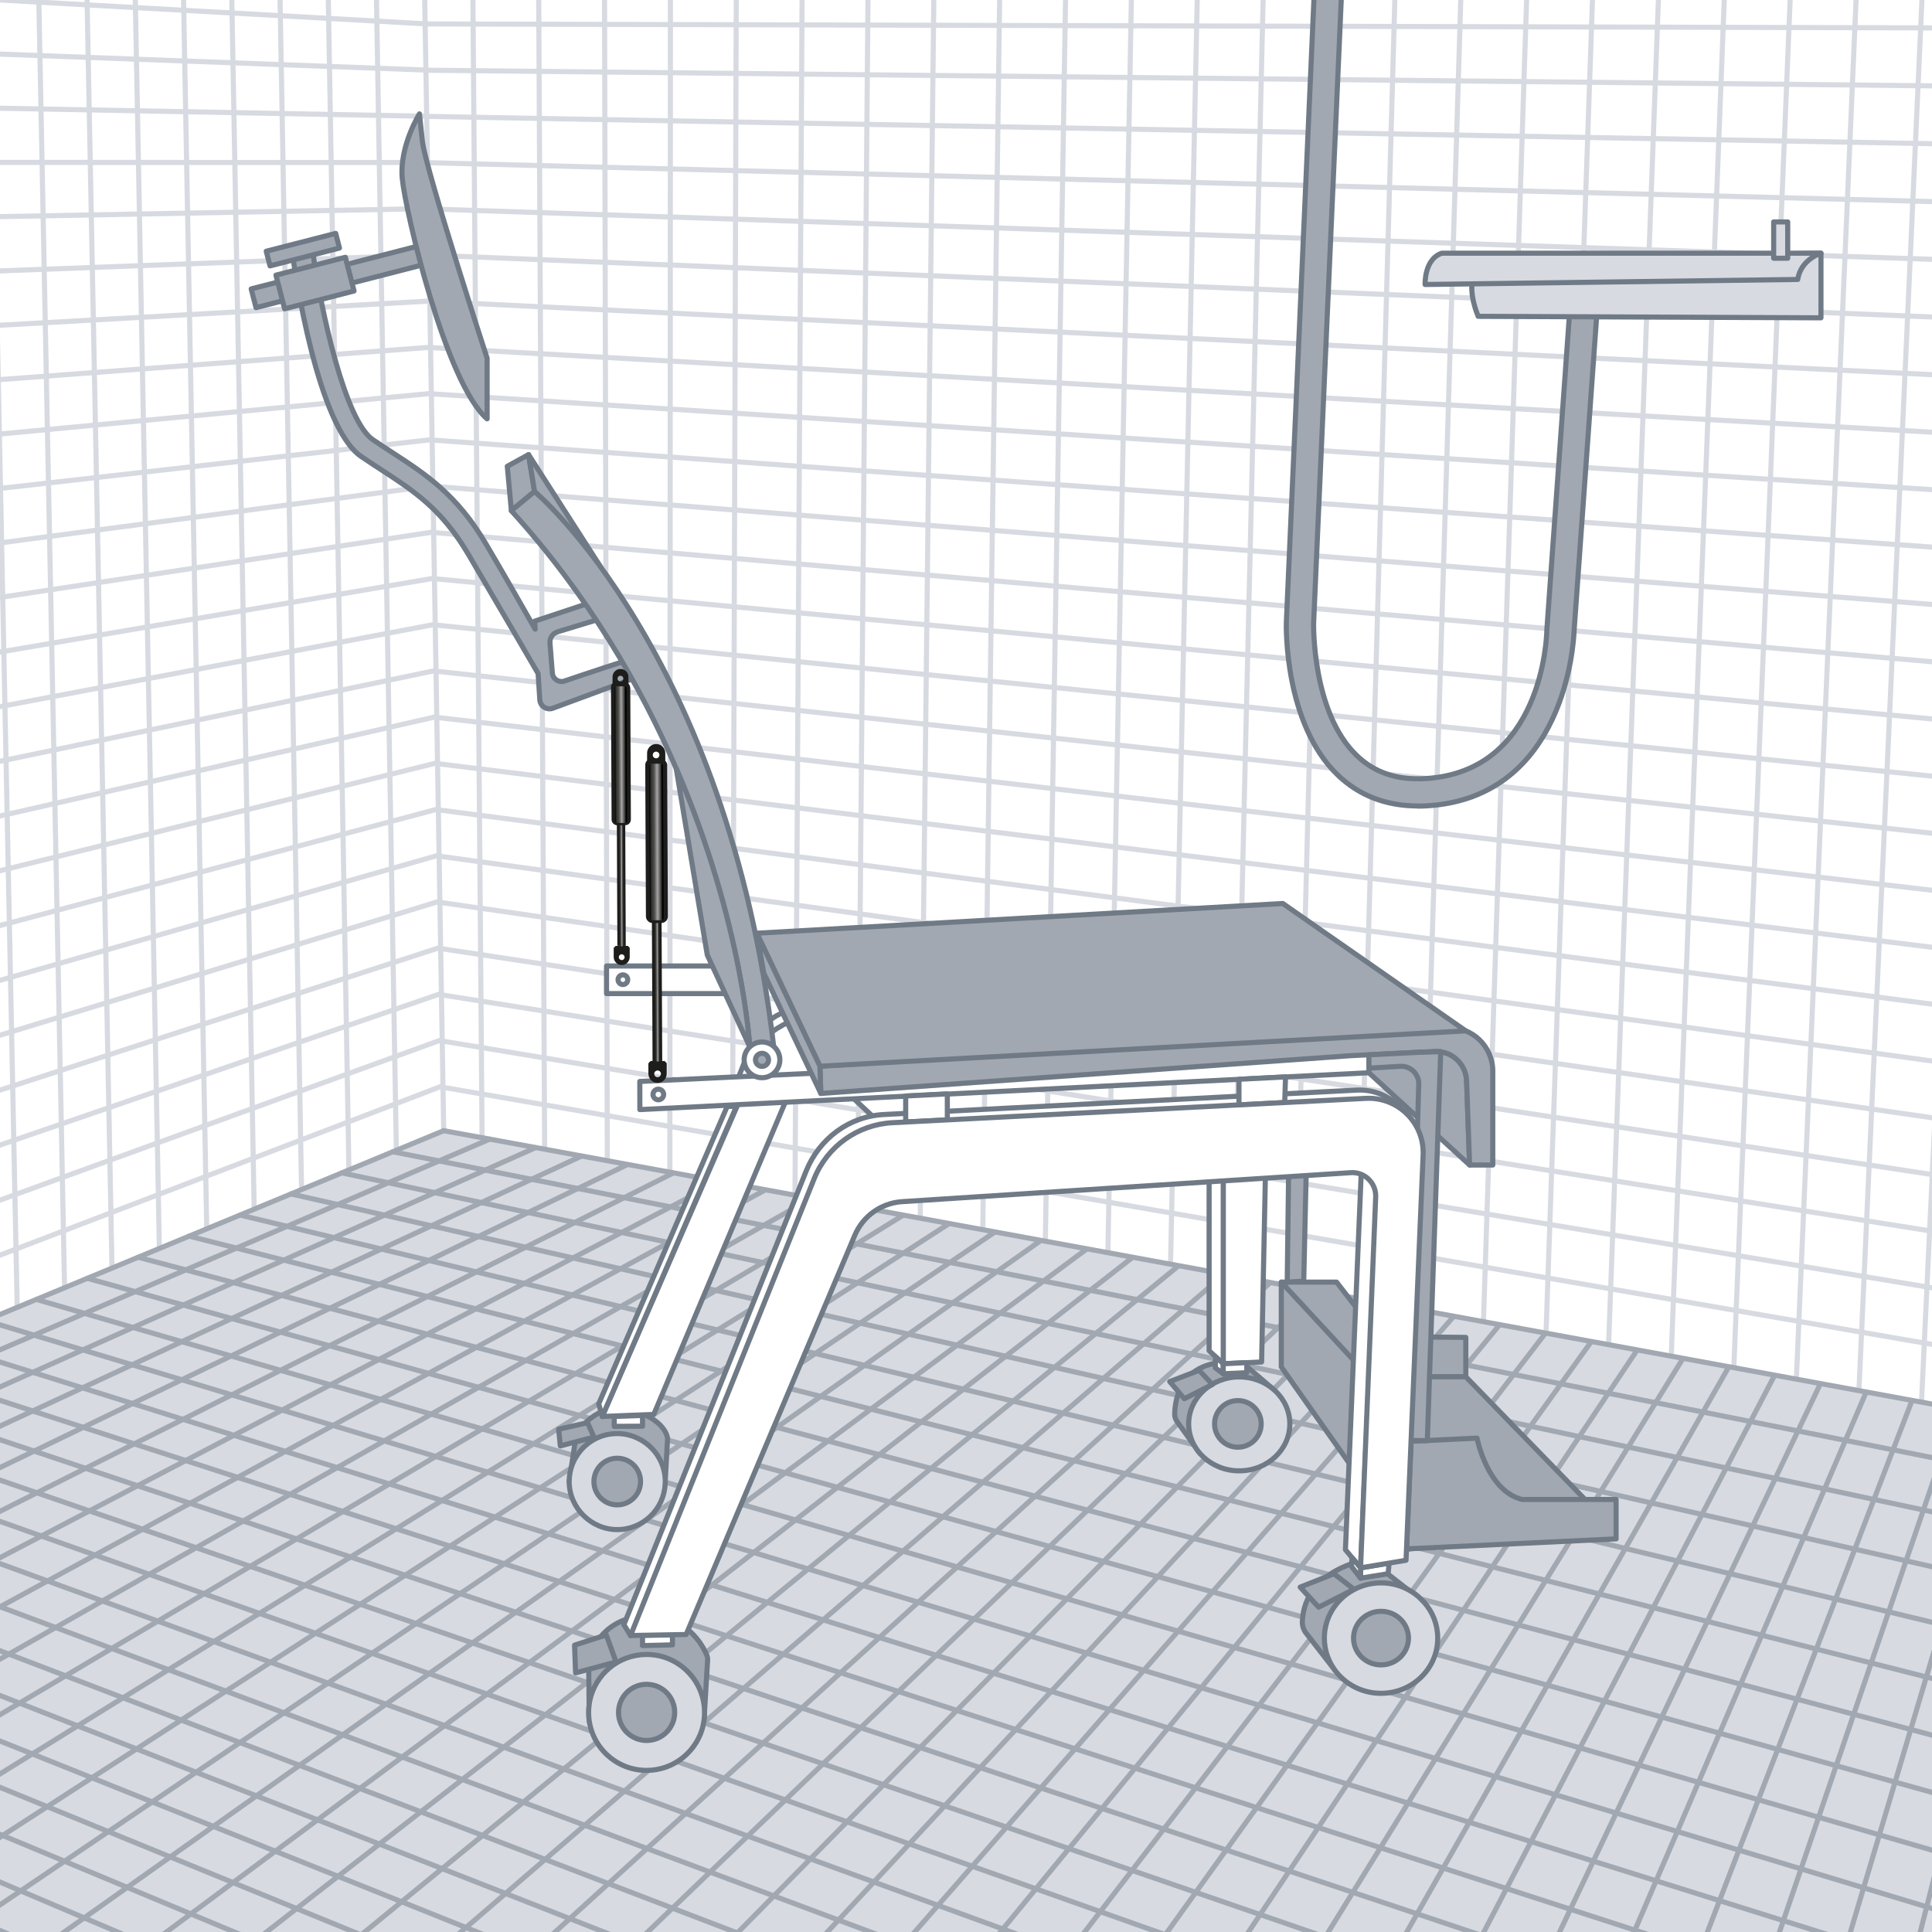 <?xml version="1.0" encoding="UTF-8"?>
<svg xmlns="http://www.w3.org/2000/svg" xmlns:xlink="http://www.w3.org/1999/xlink" version="1.1" viewBox="0 0 283.46 283.46">
  <rect x="0" y="0" width="283.46" height="283.46" fill="#808080" stroke="none"/>
  <defs>
    <style>
      .cls-1 {
        stroke: #a1a8b1;
      }

      .cls-1, .cls-2, .cls-3, .cls-4, .cls-5, .cls-6 {
        stroke-width: .75px;
      }

      .cls-1, .cls-2, .cls-4, .cls-5, .cls-6 {
        stroke-linecap: round;
        stroke-linejoin: round;
      }

      .cls-1, .cls-4, .cls-7 {
        fill: none;
      }

      .cls-2, .cls-3, .cls-5, .cls-6 {
        stroke: #6f7a86;
      }

      .cls-2, .cls-3, .cls-8 {
        fill: #fff;
      }

      .cls-9 {
        fill: url(#Unbenannter_Verlauf_69-2);
      }

      .cls-9, .cls-10, .cls-11, .cls-12, .cls-13, .cls-14, .cls-8 {
        stroke-width: 0px;
      }

      .cls-3, .cls-7 {
        stroke-miterlimit: 10;
      }

      .cls-4 {
        stroke: #d7dae0;
      }

      .cls-10 {
        fill: url(#Neues_Verlaufsfeld_2-2);
      }

      .cls-5 {
        fill: #a1a8b1;
      }

      .cls-11 {
        fill: url(#Unbenannter_Verlauf_69);
      }

      .cls-12 {
        fill: #1d1d1b;
      }

      .cls-6, .cls-14 {
        fill: #d7dae0;
      }

      .cls-13 {
        fill: url(#Neues_Verlaufsfeld_2);
      }

      .cls-7 {
        stroke: #ffce44;
      }
    </style>
    <linearGradient id="Neues_Verlaufsfeld_2" data-name="Neues Verlaufsfeld 2" x1="229.7" y1="-337.63" x2="230.47" y2="-337.63" gradientTransform="translate(-133.66 482.53)" gradientUnits="userSpaceOnUse">
      <stop offset=".04" stop-color="#1d1d1b"></stop>
      <stop offset=".16" stop-color="#30302e"></stop>
      <stop offset=".34" stop-color="#4f4f4d"></stop>
      <stop offset=".57" stop-color="#a6a5a4"></stop>
      <stop offset=".72" stop-color="#4b4a49"></stop>
      <stop offset=".95" stop-color="#1d1d1b"></stop>
    </linearGradient>
    <linearGradient id="Unbenannter_Verlauf_69" data-name="Unbenannter Verlauf 69" x1="229.08" y1="-359" x2="231.09" y2="-359" gradientTransform="translate(-132.15 483.55) rotate(-.26)" gradientUnits="userSpaceOnUse">
      <stop offset=".01" stop-color="#000"></stop>
      <stop offset=".13" stop-color="#30302e"></stop>
      <stop offset=".34" stop-color="#4f4f4d"></stop>
      <stop offset=".57" stop-color="#a6a5a4"></stop>
      <stop offset=".83" stop-color="#3b3b3a"></stop>
      <stop offset=".93" stop-color="#000"></stop>
    </linearGradient>
    <linearGradient id="Neues_Verlaufsfeld_2-2" data-name="Neues Verlaufsfeld 2" x1="224.56" y1="-353.17" x2="225.24" y2="-353.17" gradientTransform="translate(-133.73 482.55)" xlink:href="#Neues_Verlaufsfeld_2"></linearGradient>
    <linearGradient id="Unbenannter_Verlauf_69-2" data-name="Unbenannter Verlauf 69" x1="224.02" y1="-371.84" x2="225.78" y2="-371.84" xlink:href="#Unbenannter_Verlauf_69"></linearGradient>
  </defs>
  <g id="Chair">
    <polygon class="cls-8" points="322.43 -11.44 71.76 -14.12 -62.45 -20.78 -57.79 216.78 65.1 165.89 319.93 212.7 322.43 -11.44"></polygon>
    <g>
      <g>
        <line class="cls-4" x1="65.13" y1="159.55" x2="325.84" y2="204.56"></line>
        <line class="cls-4" x1="65.01" y1="152.76" x2="325.12" y2="195.84"></line>
        <line class="cls-4" x1="64.9" y1="145.98" x2="324.4" y2="187.13"></line>
        <line class="cls-4" x1="64.78" y1="139.19" x2="323.68" y2="178.42"></line>
        <line class="cls-4" x1="64.67" y1="132.41" x2="322.97" y2="169.7"></line>
        <line class="cls-4" x1="64.55" y1="125.63" x2="322.25" y2="160.99"></line>
        <line class="cls-4" x1="64.44" y1="118.84" x2="321.53" y2="152.28"></line>
        <line class="cls-4" x1="64.32" y1="112.06" x2="320.81" y2="143.57"></line>
        <line class="cls-4" x1="64.21" y1="105.27" x2="320.09" y2="134.85"></line>
        <line class="cls-4" x1="64.09" y1="98.49" x2="319.37" y2="126.14"></line>
        <line class="cls-4" x1="63.98" y1="91.71" x2="318.65" y2="117.43"></line>
        <line class="cls-4" x1="63.86" y1="84.92" x2="317.93" y2="108.71"></line>
        <line class="cls-4" x1="63.75" y1="78.14" x2="317.21" y2="100"></line>
        <line class="cls-4" x1="63.63" y1="71.35" x2="316.49" y2="91.29"></line>
        <line class="cls-4" x1="63.52" y1="64.57" x2="315.77" y2="82.58"></line>
        <line class="cls-4" x1="63.4" y1="57.79" x2="315.05" y2="73.86"></line>
        <line class="cls-4" x1="63.29" y1="51" x2="314.33" y2="65.15"></line>
        <line class="cls-4" x1="63.17" y1="44.22" x2="313.62" y2="56.44"></line>
        <line class="cls-4" x1="63.06" y1="37.43" x2="312.9" y2="47.72"></line>
        <line class="cls-4" x1="62.94" y1="30.65" x2="312.18" y2="39.01"></line>
        <line class="cls-4" x1="62.83" y1="23.87" x2="311.46" y2="30.3"></line>
        <line class="cls-4" x1="62.71" y1="17.08" x2="310.74" y2="21.58"></line>
        <line class="cls-4" x1="62.6" y1="10.3" x2="310.02" y2="12.87"></line>
        <line class="cls-4" x1="62.48" y1="3.51" x2="309.3" y2="4.16"></line>
        <line class="cls-4" x1="62.37" y1="-3.27" x2="308.58" y2="-4.55"></line>
        <line class="cls-4" x1="62.25" y1="-10.06" x2="307.86" y2="-13.27"></line>
      </g>
      <g>
        <line class="cls-4" x1="69.29" y1="-12.04" x2="70.73" y2="166.92"></line>
        <line class="cls-4" x1="78.98" y1="-12.05" x2="79.91" y2="168.61"></line>
        <line class="cls-4" x1="88.67" y1="-12.06" x2="89.1" y2="170.3"></line>
        <line class="cls-4" x1="98.37" y1="-12.07" x2="98.28" y2="171.98"></line>
        <line class="cls-4" x1="108.06" y1="-12.08" x2="107.46" y2="173.67"></line>
        <line class="cls-4" x1="117.75" y1="-12.1" x2="116.64" y2="175.36"></line>
        <line class="cls-4" x1="127.45" y1="-12.11" x2="125.83" y2="177.05"></line>
        <line class="cls-4" x1="137.14" y1="-12.12" x2="135.01" y2="178.73"></line>
        <line class="cls-4" x1="146.83" y1="-12.13" x2="144.19" y2="180.42"></line>
        <line class="cls-4" x1="156.53" y1="-12.14" x2="153.37" y2="182.11"></line>
        <line class="cls-4" x1="166.22" y1="-12.15" x2="162.55" y2="183.79"></line>
        <line class="cls-4" x1="175.91" y1="-12.17" x2="171.74" y2="185.48"></line>
        <line class="cls-4" x1="185.61" y1="-12.18" x2="180.92" y2="187.17"></line>
        <line class="cls-4" x1="195.3" y1="-12.19" x2="190.1" y2="188.85"></line>
        <line class="cls-4" x1="204.99" y1="-12.2" x2="199.28" y2="190.54"></line>
        <line class="cls-4" x1="214.69" y1="-12.21" x2="208.47" y2="192.23"></line>
        <line class="cls-4" x1="224.38" y1="-12.23" x2="217.65" y2="193.91"></line>
        <line class="cls-4" x1="234.07" y1="-12.24" x2="226.83" y2="195.6"></line>
        <line class="cls-4" x1="243.77" y1="-12.25" x2="236.01" y2="197.29"></line>
        <line class="cls-4" x1="253.46" y1="-12.26" x2="245.2" y2="198.97"></line>
        <line class="cls-4" x1="263.15" y1="-12.27" x2="254.38" y2="200.66"></line>
        <line class="cls-4" x1="272.85" y1="-12.28" x2="263.56" y2="202.35"></line>
        <line class="cls-4" x1="282.54" y1="-12.3" x2="272.74" y2="204.03"></line>
        <line class="cls-4" x1="292.23" y1="-12.31" x2="281.92" y2="205.72"></line>
        <line class="cls-4" x1="301.93" y1="-12.32" x2="291.11" y2="207.41"></line>
        <line class="cls-4" x1="311.62" y1="-12.33" x2="300.29" y2="209.1"></line>
      </g>
    </g>
    <polygon class="cls-14" points="-46.16 211.91 65.1 165.89 319.93 212.7 300.66 297.89 -51.05 297.89 -46.16 211.91"></polygon>
    <path class="cls-7" d="M315.77,200.33"></path>
    <g>
      <g>
        <line class="cls-4" x1="62.21" y1="-6.33" x2="65.1" y2="165.78"></line>
        <line class="cls-4" x1="55.13" y1="-6.25" x2="58.15" y2="168.66"></line>
        <line class="cls-4" x1="48.06" y1="-6.17" x2="51.19" y2="171.53"></line>
        <line class="cls-4" x1="40.98" y1="-6.09" x2="44.24" y2="174.41"></line>
        <line class="cls-4" x1="33.9" y1="-6.01" x2="37.29" y2="177.28"></line>
        <line class="cls-4" x1="26.82" y1="-5.93" x2="30.33" y2="180.16"></line>
        <line class="cls-4" x1="19.74" y1="-5.85" x2="23.38" y2="183.04"></line>
        <line class="cls-4" x1="12.66" y1="-5.77" x2="16.43" y2="185.91"></line>
        <line class="cls-4" x1="5.58" y1="-5.68" x2="9.47" y2="188.79"></line>
        <line class="cls-4" x1="-1.5" y1="-5.6" x2="2.52" y2="191.66"></line>
        <line class="cls-4" x1="-8.57" y1="-5.52" x2="-4.43" y2="194.54"></line>
        <line class="cls-4" x1="-15.65" y1="-5.44" x2="-11.39" y2="197.42"></line>
        <line class="cls-4" x1="-22.73" y1="-5.36" x2="-18.34" y2="200.29"></line>
        <line class="cls-4" x1="-29.81" y1="-5.28" x2="-25.29" y2="203.17"></line>
        <line class="cls-4" x1="-36.89" y1="-5.2" x2="-32.25" y2="206.05"></line>
        <line class="cls-4" x1="-43.97" y1="-5.12" x2="-39.2" y2="208.92"></line>
        <line class="cls-4" x1="-51.05" y1="-5.04" x2="-46.16" y2="211.8"></line>
      </g>
      <g>
        <line class="cls-4" x1="64.7" y1="159.4" x2="-62.31" y2="208"></line>
        <line class="cls-4" x1="64.6" y1="152.62" x2="-62.54" y2="198.79"></line>
        <line class="cls-4" x1="64.5" y1="145.84" x2="-62.78" y2="189.58"></line>
        <line class="cls-4" x1="64.41" y1="139.06" x2="-63.02" y2="180.37"></line>
        <line class="cls-4" x1="64.31" y1="132.28" x2="-63.25" y2="171.17"></line>
        <line class="cls-4" x1="64.21" y1="125.51" x2="-63.49" y2="161.96"></line>
        <line class="cls-4" x1="64.11" y1="118.73" x2="-63.73" y2="152.75"></line>
        <line class="cls-4" x1="64.01" y1="111.95" x2="-63.97" y2="143.54"></line>
        <line class="cls-4" x1="63.92" y1="105.17" x2="-64.2" y2="134.33"></line>
        <line class="cls-4" x1="63.82" y1="98.39" x2="-64.44" y2="125.12"></line>
        <line class="cls-4" x1="63.72" y1="91.62" x2="-64.68" y2="115.91"></line>
        <line class="cls-4" x1="63.62" y1="84.84" x2="-64.91" y2="106.7"></line>
        <line class="cls-4" x1="63.53" y1="78.06" x2="-65.15" y2="97.49"></line>
        <line class="cls-4" x1="63.43" y1="71.28" x2="-65.39" y2="88.29"></line>
        <line class="cls-4" x1="63.33" y1="64.5" x2="-65.62" y2="79.08"></line>
        <line class="cls-4" x1="63.23" y1="57.73" x2="-65.86" y2="69.87"></line>
        <line class="cls-4" x1="63.13" y1="50.95" x2="-66.1" y2="60.66"></line>
        <line class="cls-4" x1="63.04" y1="44.17" x2="-66.34" y2="51.45"></line>
        <line class="cls-4" x1="62.94" y1="37.39" x2="-66.57" y2="42.24"></line>
        <line class="cls-4" x1="62.84" y1="30.61" x2="-66.81" y2="33.03"></line>
        <line class="cls-4" x1="62.74" y1="23.84" x2="-67.05" y2="23.82"></line>
        <line class="cls-4" x1="62.64" y1="17.06" x2="-67.28" y2="14.61"></line>
        <line class="cls-4" x1="62.55" y1="10.28" x2="-67.52" y2="5.41"></line>
        <line class="cls-4" x1="62.45" y1="3.5" x2="-67.76" y2="-3.8"></line>
        <line class="cls-4" x1="62.35" y1="-3.28" x2="-67.99" y2="-13.01"></line>
        <line class="cls-4" x1="62.25" y1="-10.06" x2="-68.23" y2="-22.22"></line>
      </g>
    </g>
    <g>
      <g>
        <line class="cls-1" x1="65.1" y1="165.89" x2="-172.95" y2="264.51"></line>
        <line class="cls-1" x1="71.83" y1="167.14" x2="-160.48" y2="267.07"></line>
        <line class="cls-1" x1="78.56" y1="168.38" x2="-148" y2="269.63"></line>
        <line class="cls-1" x1="85.29" y1="169.63" x2="-135.52" y2="272.18"></line>
        <line class="cls-1" x1="92.02" y1="170.88" x2="-123.05" y2="274.74"></line>
        <line class="cls-1" x1="98.74" y1="172.12" x2="-110.57" y2="277.3"></line>
        <line class="cls-1" x1="105.47" y1="173.37" x2="-98.09" y2="279.85"></line>
        <line class="cls-1" x1="112.2" y1="174.62" x2="-85.62" y2="282.41"></line>
        <line class="cls-1" x1="118.93" y1="175.87" x2="-73.14" y2="284.97"></line>
        <line class="cls-1" x1="125.66" y1="177.11" x2="-60.66" y2="287.52"></line>
        <line class="cls-1" x1="132.39" y1="178.36" x2="-48.19" y2="290.08"></line>
        <line class="cls-1" x1="139.11" y1="179.61" x2="-35.71" y2="292.64"></line>
        <line class="cls-1" x1="145.84" y1="180.85" x2="-23.23" y2="295.19"></line>
        <line class="cls-1" x1="152.57" y1="182.1" x2="-10.76" y2="297.75"></line>
        <line class="cls-1" x1="159.3" y1="183.35" x2="1.72" y2="300.31"></line>
        <line class="cls-1" x1="166.03" y1="184.59" x2="14.2" y2="302.86"></line>
        <line class="cls-1" x1="172.76" y1="185.84" x2="26.68" y2="305.42"></line>
        <line class="cls-1" x1="179.48" y1="187.09" x2="39.15" y2="307.98"></line>
        <line class="cls-1" x1="186.21" y1="188.33" x2="51.63" y2="310.53"></line>
        <line class="cls-1" x1="192.94" y1="189.58" x2="64.11" y2="313.09"></line>
        <line class="cls-1" x1="199.67" y1="190.83" x2="76.58" y2="315.65"></line>
        <line class="cls-1" x1="206.4" y1="192.08" x2="89.06" y2="318.21"></line>
        <line class="cls-1" x1="213.13" y1="193.32" x2="101.54" y2="320.76"></line>
        <line class="cls-1" x1="219.85" y1="194.57" x2="114.01" y2="323.32"></line>
        <line class="cls-1" x1="226.58" y1="195.82" x2="126.49" y2="325.88"></line>
        <line class="cls-1" x1="233.31" y1="197.06" x2="138.97" y2="328.43"></line>
        <line class="cls-1" x1="240.04" y1="198.31" x2="151.44" y2="330.99"></line>
        <line class="cls-1" x1="246.77" y1="199.56" x2="163.92" y2="333.55"></line>
        <line class="cls-1" x1="253.5" y1="200.8" x2="176.4" y2="336.1"></line>
        <line class="cls-1" x1="260.23" y1="202.05" x2="188.87" y2="338.66"></line>
        <line class="cls-1" x1="266.95" y1="203.3" x2="201.35" y2="341.22"></line>
        <line class="cls-1" x1="273.68" y1="204.54" x2="213.83" y2="343.77"></line>
        <line class="cls-1" x1="280.41" y1="205.79" x2="226.31" y2="346.33"></line>
        <line class="cls-1" x1="287.14" y1="207.04" x2="238.78" y2="348.89"></line>
        <line class="cls-1" x1="293.87" y1="208.29" x2="251.26" y2="351.44"></line>
        <line class="cls-1" x1="300.6" y1="209.53" x2="263.74" y2="354"></line>
        <line class="cls-1" x1="307.32" y1="210.78" x2="276.21" y2="356.56"></line>
      </g>
      <g>
        <line class="cls-1" x1="65.1" y1="165.89" x2="343.32" y2="217"></line>
        <line class="cls-1" x1="57.63" y1="168.98" x2="340.81" y2="225.25"></line>
        <line class="cls-1" x1="50.16" y1="172.08" x2="338.3" y2="233.5"></line>
        <line class="cls-1" x1="42.69" y1="175.17" x2="335.79" y2="241.75"></line>
        <line class="cls-1" x1="35.22" y1="178.27" x2="333.28" y2="250.01"></line>
        <line class="cls-1" x1="27.75" y1="181.36" x2="330.76" y2="258.26"></line>
        <line class="cls-1" x1="20.28" y1="184.46" x2="328.25" y2="266.51"></line>
        <line class="cls-1" x1="12.81" y1="187.55" x2="325.74" y2="274.76"></line>
        <line class="cls-1" x1="5.34" y1="190.65" x2="323.23" y2="283.01"></line>
        <line class="cls-1" x1="-2.13" y1="193.74" x2="320.72" y2="291.26"></line>
        <line class="cls-1" x1="-9.6" y1="196.83" x2="318.2" y2="299.51"></line>
        <line class="cls-1" x1="-17.07" y1="199.93" x2="315.69" y2="307.76"></line>
        <line class="cls-1" x1="-24.54" y1="203.02" x2="313.18" y2="316.02"></line>
        <line class="cls-1" x1="-32.01" y1="206.12" x2="310.67" y2="324.27"></line>
        <line class="cls-1" x1="-39.48" y1="209.21" x2="308.15" y2="332.52"></line>
        <line class="cls-1" x1="-46.95" y1="212.31" x2="305.64" y2="340.77"></line>
        <line class="cls-1" x1="-54.42" y1="215.4" x2="303.13" y2="349.02"></line>
        <line class="cls-1" x1="-61.89" y1="218.5" x2="300.62" y2="357.27"></line>
        <line class="cls-1" x1="-69.36" y1="221.59" x2="298.11" y2="365.52"></line>
        <line class="cls-1" x1="-76.83" y1="224.68" x2="295.59" y2="373.77"></line>
        <line class="cls-1" x1="-84.3" y1="227.78" x2="293.08" y2="382.03"></line>
        <line class="cls-1" x1="-91.77" y1="230.87" x2="290.57" y2="390.28"></line>
        <line class="cls-1" x1="-99.24" y1="233.97" x2="288.06" y2="398.53"></line>
        <line class="cls-1" x1="-106.71" y1="237.06" x2="285.55" y2="406.78"></line>
      </g>
    </g>
    <polygon class="cls-2" points="128.04 163.79 118.44 154.83 126 154.83 137.08 163.16 128.04 163.79"></polygon>
    <path class="cls-5" d="M191.64,239.62l4.24,5.46,13.08-9.97-8.12-6.35s-9.43,1.36-9.76,9.11c-.03.63.17,1.26.55,1.75Z"></path>
    <path class="cls-5" d="M176.02,213.2l-3.33-4.65c-.23-.32-.35-.7-.34-1.09.03-2.09.85-8.57,9.94-7.51l4.67,4-10.94,9.25Z"></path>
    <path class="cls-5" d="M103.82,243.57l-.53,8.84-16.83.15-.1-9.33s2.04-7.04,10.1-6c4.85.62,6.77,4.46,7.25,5.65.09.22.12.45.11.69Z"></path>
    <path class="cls-5" d="M97.95,211l-.34,6.08-14.1.3,1.04-6.94s2.77-4.92,7.95-3.59,5.44,4.15,5.44,4.15Z"></path>
    <path class="cls-6" d="M210.94,240.34c0,4.48-3.72,8.1-8.32,8.1-2.4,0-4.56-.99-6.08-2.58l-.07-.07c-.36-.38-.67-.79-.94-1.24h-.01c-.77-1.24-1.21-2.67-1.21-4.21,0-4.48,3.72-8.1,8.32-8.1,1.24,0,2.4.26,3.45.73.38.17.74.36,1.08.58,0,0,0,0,0,.01.37.22.72.49,1.03.77l.02.02.76.76c1.23,1.4,1.97,3.23,1.97,5.23Z"></path>
    <ellipse class="cls-5" cx="202.62" cy="240.34" rx="4.03" ry="3.93"></ellipse>
    <polygon class="cls-5" points="190.76 232.86 195.72 230.9 198.66 233.18 193.47 235.8 190.76 232.86"></polygon>
    <path class="cls-6" d="M103.37,251.16v.09c0,.58-.06,1.15-.17,1.69v.06c-.82,3.86-4.24,6.75-8.33,6.75-4.7,0-8.51-3.8-8.51-8.5,0-.16,0-.32.01-.48.03-.41.08-.81.15-1.21.79-3.89,4.23-6.82,8.35-6.82,4.66,0,8.45,3.76,8.5,8.42Z"></path>
    <circle class="cls-5" cx="94.87" cy="251.24" r="4.12"></circle>
    <polygon class="cls-5" points="88.95 239.88 90.39 243.84 84.45 245.44 84.3 241.37 88.95 239.88"></polygon>
    <polygon class="cls-2" points="94.27 241.44 94.27 239.93 98.66 239.88 98.66 241.33 94.27 241.44"></polygon>
    <path class="cls-6" d="M97.61,217.38c0,.11,0,.22-.02.32-.16,3.74-3.25,6.72-7.03,6.72s-7.05-3.15-7.05-7.04l.04-.74c.05-.45.13-.88.26-1.3.17-.57.41-1.11.73-1.61,1.22-2.04,3.46-3.4,6.02-3.4s4.95,1.45,6.15,3.61c.36.63.61,1.31.76,2.04.09.45.14.92.14,1.4Z"></path>
    <circle class="cls-5" cx="90.56" cy="217.37" r="3.42"></circle>
    <polygon class="cls-5" points="86.2 208.74 87.15 210.85 82.21 212.14 81.96 209.69 86.2 208.74"></polygon>
    <ellipse class="cls-6" cx="181.82" cy="208.91" rx="7.42" ry="6.89"></ellipse>
    <path class="cls-2" d="M123.53,147.4l-7.76.92c-4.29.99-5.72,5.46-6.32,6.96l-2.52,6.37,16.59-14.25Z"></path>
    <path class="cls-5" d="M215.62,170.93l-17.51-16.04,12.39-.62c2.48-.13,4.59,1.81,4.68,4.3l.44,12.36Z"></path>
    <path class="cls-2" d="M88.36,207.82l24.15-55.56c.48-1.1,4.14-2.95,5.34-3l80.27-6.93,2.73,6.51-82.63,10.4c-1.23.06-2.31.82-2.79,1.96l-19.51,46.32-7.56.3Z"></path>
    <polygon class="cls-2" points="87.84 205.97 88.36 207.82 108.06 162.3 106.69 162.34 87.84 205.97"></polygon>
    <path class="cls-5" d="M92.51,96.78c-.56.06-6.69,2.12-9.69,3.14-.83.28-1.71-.29-1.78-1.17l-.35-4.41c-.06-.74.41-1.42,1.12-1.64l7.3-2.22-1.78-2.3-8.89,2.96.08,1.17c-1.83-3.22-4.5-7.89-7.23-12.52-4.27-7.24-8.85-10.22-13.71-13.38-.94-.61-1.9-1.24-2.89-1.91-4.02-2.75-7.56-18.54-8.84-27.85l-2.97.41c.36,2.6,3.68,25.53,10.12,29.92,1,.69,1.99,1.32,2.95,1.95,4.75,3.09,8.85,5.76,12.76,12.39,4.82,8.19,10.2,17.42,10.24,17.5l.25,3.85c.06.95,1.02,1.56,1.91,1.24l12.67-4.68-1.26-2.44Z"></path>
    <polygon class="cls-2" points="93.87 158.67 200.85 153.58 200.85 157.39 93.88 162.8 93.87 158.67"></polygon>
    <g>
      <polygon class="cls-5" points="187.99 188.11 187.99 200.55 206.79 227.23 207.45 208.33 187.99 188.11"></polygon>
      <polygon class="cls-5" points="196.1 188.11 187.99 188.11 200.85 202 215.06 202 215.06 196.22 202.29 196.11 196.1 188.11"></polygon>
      <polygon class="cls-5" points="232.55 220 215.06 202 200.85 202 206.79 227.23 232.55 225.56 232.55 220"></polygon>
      <path class="cls-5" d="M216.7,211s1.52,7.78,6.63,9h13.78v5.78l-30.74,1.47.67-15.79,9.67-.46Z"></path>
    </g>
    <polygon class="cls-5" points="191.28 187.98 188.86 188.11 189.1 169.15 191.71 169.02 191.28 187.98"></polygon>
    <path class="cls-2" d="M91.53,238.39l26.75-66.58c1.91-4.74,6.3-8.03,11.4-8.29l69.36-3.58c4.68-.24,8.59,3.4,8.43,8.09l-2.07,59.44-7.1.98,2.21-54.21c.08-2.03-1.61-3.69-3.64-3.56l-65.94,4.26c-3.03.24-5.67,2.14-6.85,4.94l-31.56,60.09-.97-1.58Z"></path>
    <polygon class="cls-2" points="138.99 164.31 132.88 164.62 132.88 160.8 138.99 160.49 138.99 164.31"></polygon>
    <polygon class="cls-2" points="188.49 161.76 181.78 162.11 181.78 158.35 188.61 158 188.49 161.76"></polygon>
    <path class="cls-5" d="M185.04,208.91c0-1.89-1.53-3.42-3.42-3.42s-3.42,1.53-3.42,3.42,1.53,3.42,3.42,3.42,3.42-1.53,3.42-3.42Z"></path>
    <polygon class="cls-2" points="197.4 227.37 199.62 230.04 202.29 169.15 199.84 169.15 197.4 227.37"></polygon>
    <polygon class="cls-2" points="179.47 200.09 185.1 199.83 185.69 170.93 179.47 170.93 179.47 200.09"></polygon>
    <polygon class="cls-2" points="177.4 198.17 179.47 200.09 179.47 170.93 177.4 170.93 177.4 198.17"></polygon>
    <path class="cls-5" d="M219.02,157.16v13.77h-3.4l-.44-12.36c-.09-2.49-2.2-4.43-4.68-4.3l-12.39.62-77.68,5.54-.14-4,92.07-5.66c3.63-.15,6.66,2.75,6.66,6.39Z"></path>
    <polygon class="cls-5" points="111.03 136.92 188.21 132.56 215.06 151.25 120.3 156.43 111.03 136.92"></polygon>
    <polygon class="cls-5" points="120.43 160.43 120.3 156.43 111.03 136.92 112.06 142.78 120.43 160.43"></polygon>
    <polygon class="cls-5" points="74.43 68.41 75.03 74.93 78.43 72.11 77.55 66.7 74.43 68.41"></polygon>
    <polygon class="cls-5" points="77.55 66.7 78.43 72.11 88.1 83.14 77.55 66.7"></polygon>
    <polygon class="cls-2" points="88.99 145.78 107.32 145.78 105.32 141.73 88.99 141.73 88.99 145.78"></polygon>
    <path class="cls-5" d="M113.52,153.58h-3.53s-1.02-18.21-10.79-40.85c-5.19-12.04-12.86-25.33-24.18-37.8l3.41-2.82s28.3,23.71,35.09,81.47Z"></path>
    <path class="cls-5" d="M110,153.58l-6.23-13.47-4.56-27.38c9.77,22.64,10.79,40.85,10.79,40.85Z"></path>
    <rect class="cls-5" x="39.18" y="35.52" width="10.52" height="2.22" transform="translate(-7.72 12.2) rotate(-14.4)"></rect>
    <rect class="cls-5" x="36.81" y="39.13" width="25.77" height="2.84" transform="translate(-8.53 13.64) rotate(-14.4)"></rect>
    <path class="cls-5" d="M71.47,61.45v-8.89s-9.07-27.85-9.5-31.85l-.43-4s-2.96,4.74-2.52,9.48c.44,4.74,6.37,30,12.44,35.26Z"></path>
    <path class="cls-5" d="M208.05,118.25c-4.71,0-8.67-1.54-11.81-4.57-7.81-7.56-7.53-21.76-7.51-22.36l4.15-93.66,4,.18-4.15,93.63c0,.09-.25,13.02,6.3,19.35,2.63,2.54,5.94,3.66,10.12,3.41,17.19-1.02,17.78-20.86,17.8-21.7v-.1s3.41-47.56,3.41-47.56l3.99.29-3.41,47.52c-.05,1.44-1.27,24.34-21.56,25.55-.45.03-.9.04-1.34.04Z"></path>
    <path class="cls-6" d="M216.88,46.41s-1.56-3.48-.67-6c.89-2.52,50.96-3.26,50.96-3.26v9.48l-50.3-.22Z"></path>
    <path class="cls-6" d="M211.54,37.15h55.63s-2.96.89-3.41,3.85l-54.67.74s-.16-3.7,2.44-4.59Z"></path>
    <rect class="cls-6" x="260.23" y="32.56" width="2.06" height="5.33"></rect>
    <g>
      <circle class="cls-2" cx="111.8" cy="155.5" r="2.62"></circle>
      <circle class="cls-5" cx="111.8" cy="155.5" r=".96"></circle>
    </g>
    <polygon class="cls-5" points="171.62 202.7 175.94 201.05 177.88 203.13 173.76 205.22 171.62 202.7"></polygon>
    <polygon class="cls-2" points="90.12 209.27 90.12 207.82 94.27 207.67 94.27 209.25 90.12 209.27"></polygon>
    <polygon class="cls-2" points="199.62 231.55 199.62 230.04 203.81 229.34 203.66 230.89 199.62 231.55"></polygon>
    <polygon class="cls-2" points="198.28 229.81 199.62 231.55 199.62 230.04 198.38 228.55 198.28 229.81"></polygon>
    <polygon class="cls-2" points="179.47 201.56 179.47 200.09 178.35 199.07 178.3 200.68 179.47 201.56"></polygon>
    <polygon class="cls-2" points="182.93 201.39 182.93 199.92 179.47 200.09 179.47 201.56 182.93 201.39"></polygon>
    <rect class="cls-5" x="40.96" y="38.98" width="10.52" height="5.1" transform="translate(-8.88 12.8) rotate(-14.4)"></rect>
    <path class="cls-5" d="M209.41,211.37l1.97-57.07-2.81.09v-.02s-7.72.39-7.72.39v1.96l4.58-.27c1.47-.09,2.72,1.07,2.73,2.55l-1.55,52.33,2.79.05Z"></path>
    <path class="cls-2" d="M92.51,239.96l26.95-67.04c1.91-4.74,6.39-7.94,11.5-8.2l69.44-3.57c4.68-.24,8.57,3.58,8.4,8.26l-2.51,59.51-6.67,1.11,2.22-54.42c.08-2.03-1.61-3.69-3.64-3.56l-65.94,4.26c-3.03.24-5.67,2.14-6.85,4.94l-24.74,58.56-8.15.15Z"></path>
    <circle class="cls-3" cx="96.59" cy="160.58" r=".78"></circle>
    <circle class="cls-3" cx="91.39" cy="143.74" r=".71"></circle>
  </g>
  <g id="Gasfeder">
    <g>
      <path class="cls-12" d="M97.16,155.66l-.1-21.63c0-.17-.05-.33-.14-.45-.09-.12-.2-.19-.32-.18h0s-.51,0-.51,0c-.25,0-.45.29-.45.64l.1,21.62M95.75,155.66h-.26c-.11.07-.18.14-.22.19l-.14.17v1.54c.02.36.16.69.41.94.25.25.59.38.94.38.37,0,.7-.14.95-.4.25-.25.39-.59.39-.95v-1.53s-.15-.17-.15-.17c-.03-.04-.09-.1-.18-.16h-.33M96.48,158.04c-.27,0-.49-.21-.49-.49,0-.27.22-.49.49-.49.27,0,.49.22.49.49s-.21.49-.49.49Z"></path>
      <rect class="cls-13" x="96.04" y="134.04" width=".77" height="21.71" rx=".32" ry=".32" transform="translate(-.65 .43) rotate(-.26)"></rect>
      <g>
        <path class="cls-12" d="M97.9,112.28c0-.25-.12-.48-.29-.66v-1.12c0-.36-.14-.69-.39-.95-.25-.25-.58-.39-.95-.39-.35,0-.69.14-.94.39-.25.25-.39.59-.39.95v1.08c-.21.18-.27.45-.27.74l.1,22.14c0,.26.11.51.31.69.18.18.42.27.66.27,0,0,.02,0,.02,0h1.32s0-.01.01-.01c.54-.02.91-.47.9-.99l-.1-22.14ZM96.25,110.28c.27,0,.5.21.5.48,0,.27-.21.5-.48.5-.27,0-.5-.21-.5-.48,0-.27.21-.5.48-.5Z"></path>
        <path class="cls-11" d="M97.11,135c.19,0,.28-.16.27-.36l-.1-22.25c0-.19-.16-.34-.35-.34h-1.33c-.19.02-.34.18-.34.37l.1,22.25c0,.19.22.34.41.34h1.32Z"></path>
      </g>
    </g>
    <g>
      <path class="cls-12" d="M91.81,138.78l-.08-18.9c0-.15-.04-.29-.12-.4-.07-.1-.17-.16-.28-.16h0s-.44,0-.44,0c-.22,0-.39.25-.39.56l.08,18.88M90.58,138.78h-.23c-.1.06-.16.13-.19.17l-.12.15v1.34c.01.31.14.6.36.82.22.22.51.34.82.33.32,0,.61-.12.83-.35.22-.22.34-.52.34-.83v-1.34s-.13-.15-.13-.15c-.03-.04-.08-.09-.16-.14h-.29M91.22,140.86c-.24,0-.43-.19-.43-.42,0-.24.19-.43.42-.43.24,0,.43.19.43.43s-.19.43-.42.43Z"></path>
      <rect class="cls-10" x="90.83" y="119.89" width=".67" height="18.97" rx=".32" ry=".32" transform="translate(-.58 .41) rotate(-.26)"></rect>
      <g>
        <path class="cls-12" d="M92.45,100.88c0-.22-.1-.42-.25-.58v-.98c0-.31-.12-.61-.34-.83-.22-.22-.51-.34-.83-.34-.31,0-.6.12-.82.34-.22.22-.34.51-.34.83v.94c-.18.16-.24.39-.23.65l.09,19.34c0,.23.1.44.27.6.16.15.37.24.58.23,0,0,.01,0,.02,0h1.16s0-.01.01-.01c.47-.01.8-.41.79-.87l-.09-19.34ZM91.02,99.14c.24,0,.43.18.44.42,0,.24-.18.43-.42.44-.24,0-.43-.18-.44-.42,0-.23.18-.43.42-.44Z"></path>
        <path class="cls-9" d="M91.77,120.73c.17,0,.24-.14.24-.31l-.09-19.43c0-.17-.14-.3-.31-.3h-1.16c-.17.01-.3.15-.29.32l.09,19.43c0,.17.2.3.36.3h1.16Z"></path>
      </g>
    </g>
  </g>
</svg>
